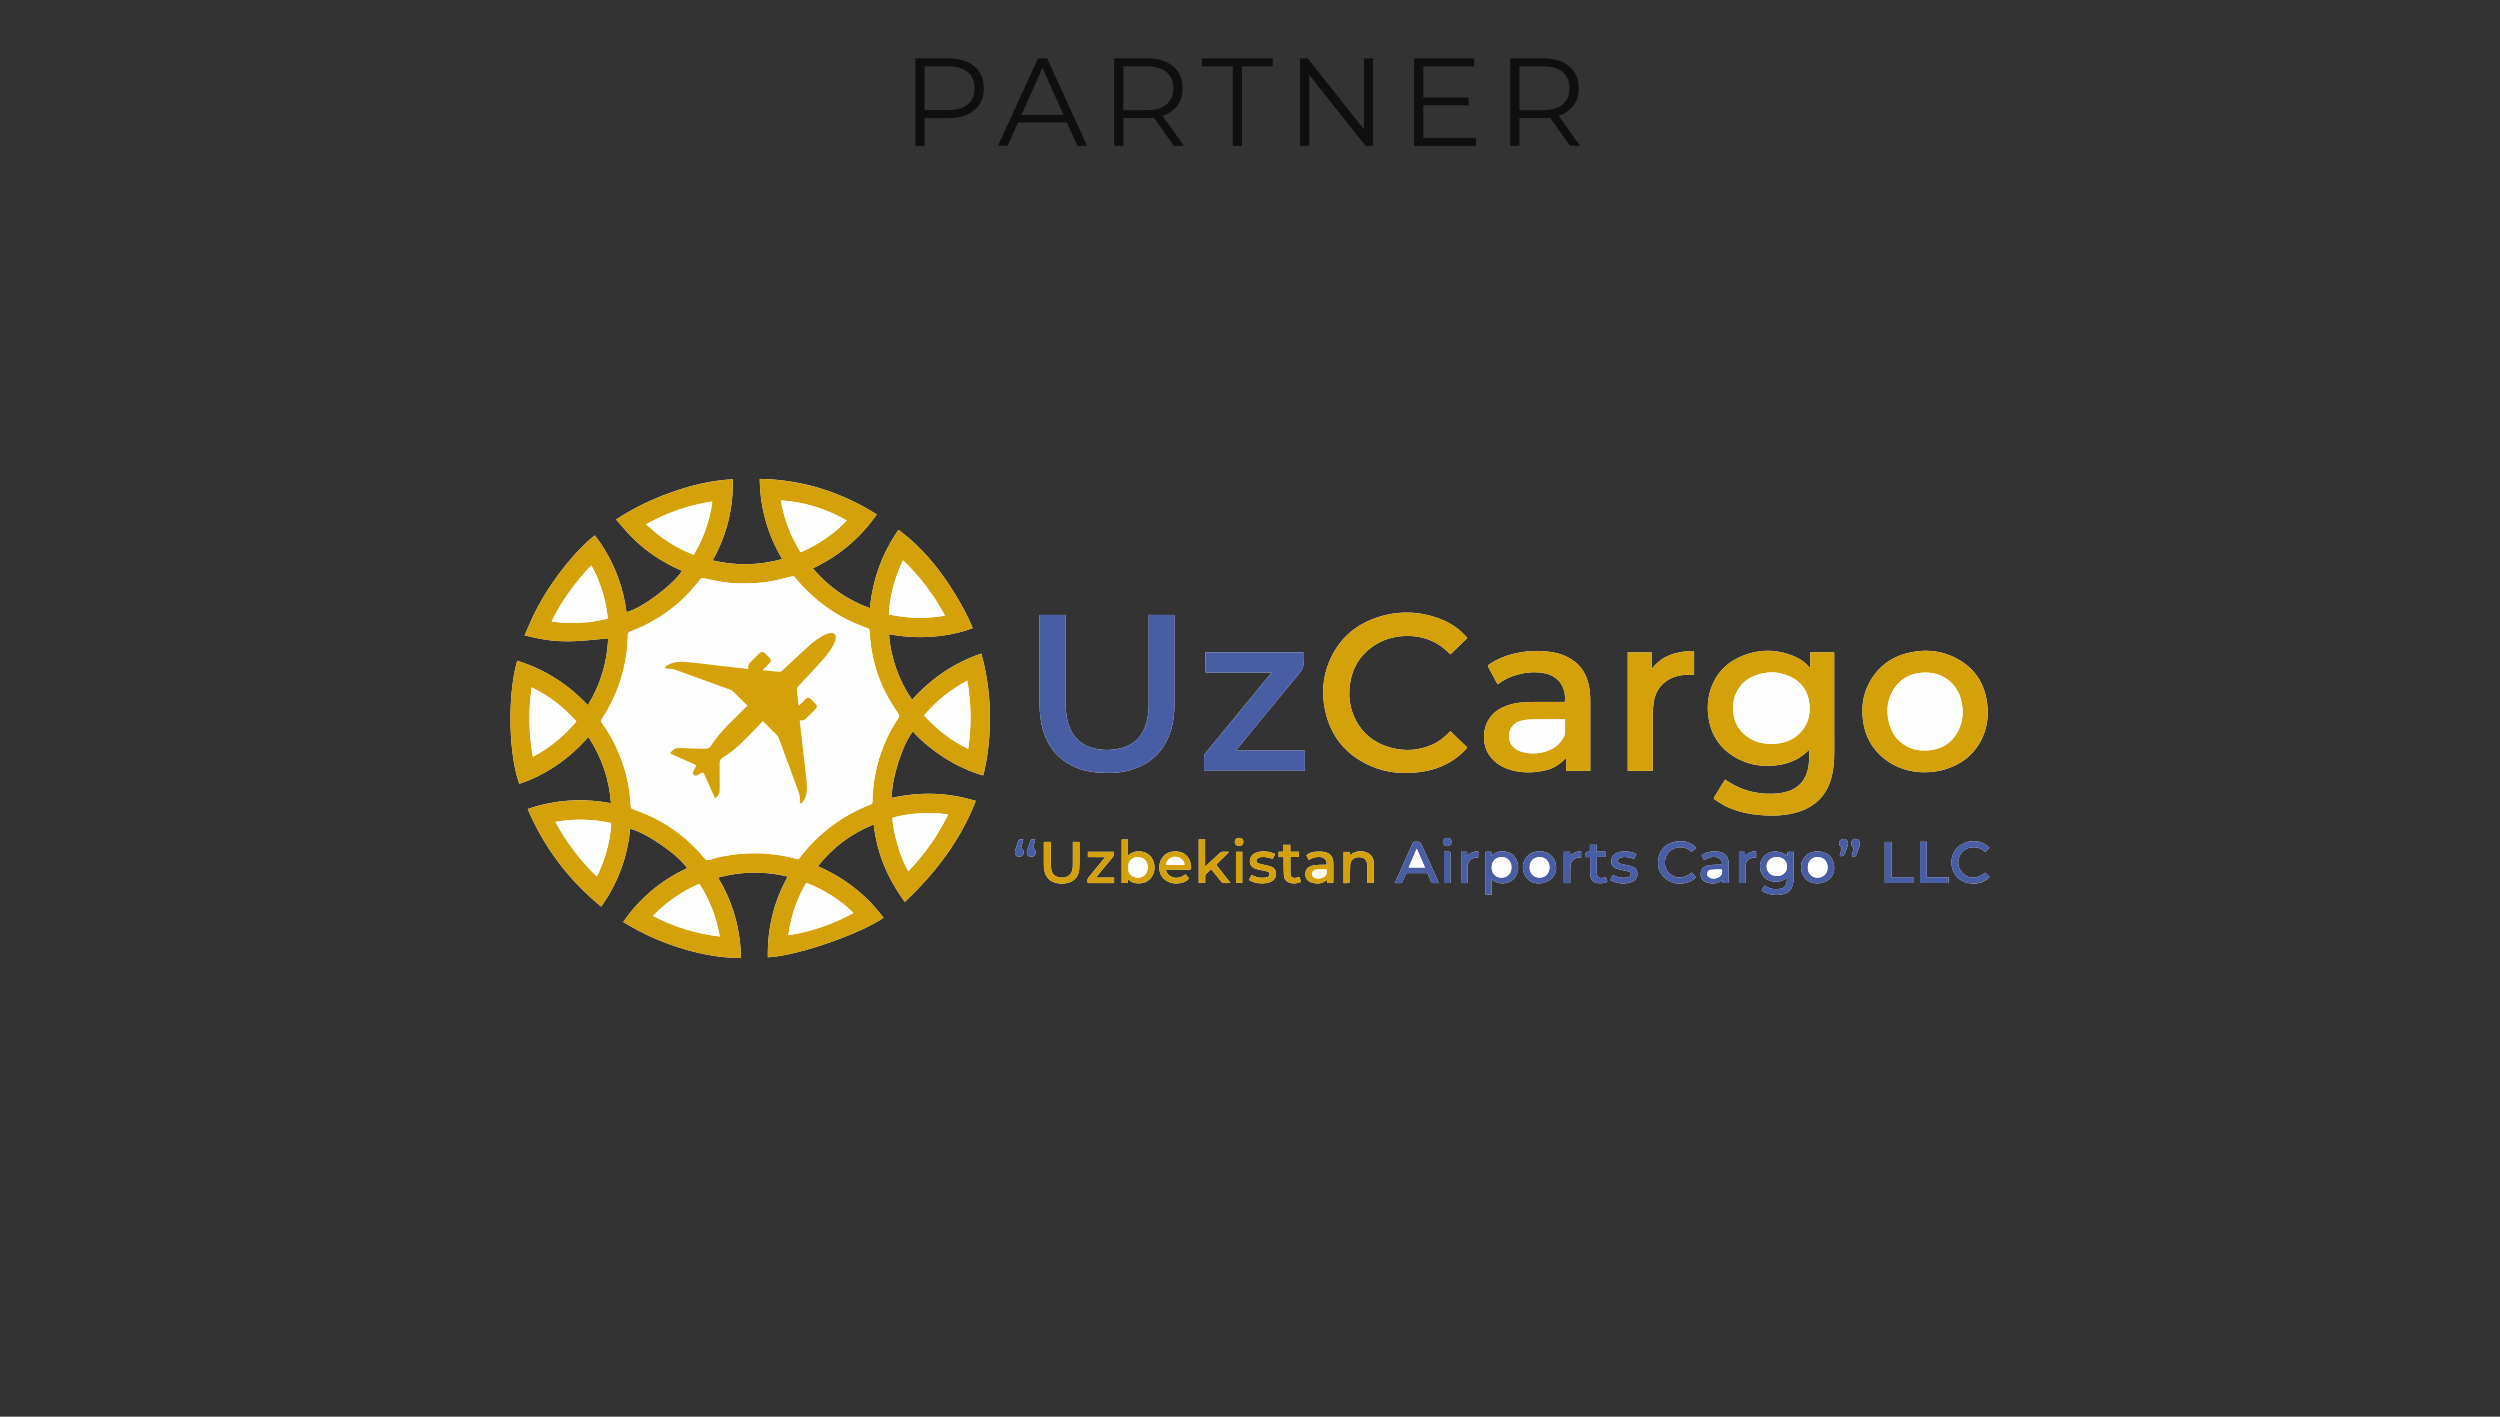 <?xml version="1.0" encoding="UTF-8"?> <svg xmlns="http://www.w3.org/2000/svg" viewBox="0 0 240 136"><rect x="0" y="0" width="240" height="136" fill="#333333" stroke="none"/><defs><style> .cls-1 { fill: #495da5; } .cls-1, .cls-2, .cls-3, .cls-4 { stroke-width: 0px; } .cls-2 { fill: #000; } .cls-3 { fill: #d4a108; } .cls-5 { opacity: .7; } .cls-4 { fill: #fefefe; } </style></defs><g id="Layer_1" data-name="Layer 1"><g><path class="cls-4" d="M59.834,88.503c.036.025.064.047.094.066,1.87,1.148,3.864,2.017,5.976,2.613,1.626.459,3.278.761,4.973.779.079.001.158 0.0.253 0-.037-2.782-.77-5.337-2.197-7.717,2.235-.593,4.439-.64,6.687-.095-.66,1.201-1.157,2.44-1.474,3.746-.32,1.315-.46,2.649-.433,4.003,2.643-.086,8.774-2.185,11.103-3.794-1.654-2.206-3.757-3.839-6.297-4.945,1.432-1.821,3.205-3.139,5.35-4.012.168,1.363.487,2.668.999,3.92.511,1.25,1.187,2.409,1.988,3.52,2.943-2.772,5.341-5.902,6.819-9.7-2.669-.815-5.345-.897-8.046-.289-.109-1.632,1.01-5.197,2.024-6.399.06.083.109.17.175.24.565.586,1.176,1.119,1.828,1.607,1.39,1.04,2.904,1.837,4.565,2.352.173.054.174.053.218-.128.326-1.343.506-2.708.57-4.086.104-2.221-.072-4.421-.582-6.589-.067-.285-.148-.566-.224-.854-2.624.902-4.815,2.394-6.646,4.446-.647-.953-1.154-1.953-1.526-3.017-.371-1.062-.606-2.154-.684-3.287,3.545.665,6.484.015,8.027-.582-.026-.069-.05-.139-.078-.207-.443-1.052-.993-2.047-1.584-3.022-1.232-2.033-2.68-3.887-4.491-5.441-.308-.264-.634-.508-.962-.769-1.589,2.279-2.478,4.78-2.745,7.528-2.179-.8-3.995-2.056-5.482-3.827,2.503-1.193,4.547-2.897,6.139-5.178-3.447-2.166-7.162-3.342-11.236-3.412.028,2.774.752,5.322,2.161,7.7-2.24.614-4.442.65-6.68.128.67-1.209,1.174-2.453,1.497-3.768.323-1.313.473-2.645.434-4.024-2.019.106-3.946.563-5.824,1.23-1.876.666-3.674,1.5-5.374,2.635.457.521.879,1.042,1.343,1.523,1.423,1.477,3.095,2.601,4.986,3.4-.86,1.363-3.911,3.635-5.337,3.973-.347-2.723-1.357-5.173-3.035-7.375-.234.192-.461.361-.667.552-.978.903-1.843,1.908-2.648,2.965-1.017,1.337-1.905,2.757-2.629,4.273-.281.587-.526,1.191-.794,1.805.903.233,1.776.413,2.665.506.878.092,1.758.083,2.637.03.595-.036,1.188-.101,1.781-.154.308-.028.617-.057.935-.087-.099,2.309-.737,4.432-1.95,6.417-1.903-2.013-4.146-3.457-6.786-4.273-1.003,3.546-.766,9.244.206,11.817,1.288-.423,2.479-1.037,3.597-1.796,1.125-.763,2.125-1.67,3.035-2.697,1.28,1.948,1.991,4.047,2.167,6.356-2.715-.503-5.364-.343-7.992.556,1.575,3.723,3.941,6.815,7.049,9.37,1.604-2.259,2.53-4.745,2.786-7.48,1.6.405,4.715,2.572,5.463,3.796-1.232.568-2.373,1.284-3.408,2.157-1.035.873-1.939,1.869-2.718,2.993ZM173.788,64.099c-.021.015-.043.031-.064.046-.013-.036-.017-.08-.041-.107-.369-.421-.81-.753-1.318-.978-1.839-.814-3.68-.777-5.487.081-1.307.621-2.192,1.648-2.649,3.023-.299.899-.347,1.827-.205,2.759.285,1.875,1.319,3.205,3.016,4.02,1.045.502,2.16.653,3.31.547,1.248-.114,2.359-.538,3.255-1.446.019-.02.043-.035.084-.069.016.738.013,1.447-.202,2.139-.298.956-.927,1.574-1.882,1.867-.59.181-1.197.231-1.811.219-1.111-.021-2.173-.255-3.167-.753-.351-.176-.678-.399-1.022-.604-.338.548-.683,1.113-1.036,1.674-.067.106-.06.171.045.235.362.22.706.476,1.086.658,1.165.559,2.412.796,3.694.866,1.085.059,2.161-.001,3.207-.324,1.658-.512,2.746-1.584,3.205-3.271.221-.812.282-1.641.282-2.477,0-3.13 0-6.26-.001-9.39-0-.063-.009-.127-.014-.189h-2.285v1.473ZM110.276,59.032v.274c0,2.794 0,5.588-0,8.382-0.0.584-.074,1.158-.232,1.72-.356,1.267-1.162,2.093-2.444,2.417-.942.238-1.894.233-2.825-.057-.996-.31-1.705-.953-2.089-1.932-.27-.688-.376-1.407-.376-2.142-.002-2.801-.001-5.603-.001-8.404v-.257h-2.503c-.004.082-.01.155-.01.227-0,2.779-.003,5.558.001,8.337.001.822.091,1.634.315,2.428.462,1.641,1.44,2.853,2.998,3.573.759.351,1.566.519,2.397.579,1.01.073,2.012.027,2.991-.249,1.678-.473,2.925-1.468,3.637-3.08.437-.989.602-2.04.606-3.112.01-2.839.004-5.677.003-8.516-0-.063-.009-.127-.014-.187h-2.454ZM139.237,70.188c-.114.113-.202.204-.293.292-.438.423-.924.777-1.483,1.022-1.301.57-2.644.636-3.999.257-1.559-.436-2.725-1.374-3.419-2.854-.499-1.063-.611-2.183-.432-3.336.222-1.429.908-2.587,2.077-3.443,1.047-.766,2.238-1.09,3.527-1.075,1.247.015,2.375.381,3.354,1.164.231.185.444.391.678.6.537-.522,1.07-1.04,1.6-1.554-.009-.026-.01-.043-.019-.053-.038-.046-.076-.091-.117-.135-.647-.7-1.41-1.239-2.294-1.593-2.089-.838-4.214-.9-6.334-.163-2.132.741-3.656,2.172-4.508,4.273-.596,1.468-.701,2.997-.381,4.539.516,2.485,1.942,4.278,4.251,5.341,1.686.776,3.461.896,5.27.582,1.191-.207,2.284-.662,3.24-1.417.327-.259.631-.542.905-.873-.544-.527-1.077-1.045-1.624-1.575ZM152.67,74.005v-.171c0-2.153.001-4.307-0-6.46-0-.589-.039-1.175-.185-1.749-.192-.752-.531-1.419-1.119-1.943-.678-.603-1.485-.926-2.368-1.073-1.298-.216-2.584-.135-3.854.194-.776.202-1.507.513-2.168.975-.171.12-.17.122-.076.298.225.42.45.839.675,1.259.062.115.128.229.199.357.572-.442,1.197-.735,1.87-.919.926-.253,1.863-.333,2.805-.097,1.335.334,1.92,1.498,1.769,2.707h-.217c-.865,0-1.73-.006-2.596.002-.469.005-.939.018-1.406.057-.658.056-1.283.235-1.878.533-1.853.928-2.014,3.211-1.179,4.474.423.641,1.008,1.071,1.715,1.337,1.157.435,2.346.441,3.544.204.616-.122,1.175-.378,1.659-.783.168-.14.321-.298.488-.455v1.251h2.321ZM184.687,74.138c.773-.002,1.443-.09,2.095-.296,1.625-.514,2.845-1.5,3.548-3.073.468-1.047.58-2.151.433-3.278-.282-2.155-1.451-3.662-3.433-4.519-1.298-.561-2.664-.624-4.032-.317-1.943.436-3.322,1.586-4.094,3.424-.454,1.079-.505,2.213-.313,3.357.231,1.377.894,2.514,1.984,3.389,1.138.914,2.462,1.295,3.814,1.312ZM115.708,62.624c0,.187-0.0.364,0,.541 0.0.41.003.82-.002,1.23-.001.121.036.184.165.172.052-.005.104-.001.157-.001,1.924 0,3.849 0,5.773 0h.272c-.495.604-.957,1.169-1.42,1.733-1.655,2.015-3.312,4.028-4.963,6.046-.06.073-.096.185-.098.28-.011.41-.005.82-.004,1.229 0.0.049.008.098.012.147h9.67v-1.944h-6.635c.075-.092.111-.138.148-.183,1.981-2.412,3.956-4.83,5.951-7.23.28-.337.437-.662.392-1.101-.031-.3-.006-.606-.006-.919h-9.413ZM158.56,64.24v-1.611h-2.298v11.376h2.4v-.252c0-1.736-.006-3.473.004-5.209.002-.393.032-.79.097-1.177.128-.767.471-1.424,1.1-1.907.729-.559,1.571-.716,2.465-.673.094.004.188.013.301.021,0-.747-.001-1.468.001-2.189 0-.119-.076-.13-.165-.124-.29.021-.581.03-.868.069-1.222.163-2.276.63-3.038,1.676ZM171.596,82.15c-.789-.568-1.685-.543-2.248.034-.474.485-.521,1.346-.101,1.891.218.283.509.464.855.531.517.101,1.007.035,1.435-.347,0,.142.012.253-.002.36-.049.356-.228.621-.594.697-.208.043-.429.044-.642.031-.323-.02-.614-.154-.901-.336-.101.164-.194.313-.294.475.105.067.187.134.28.176.604.273,1.231.339,1.873.16.484-.135.766-.468.869-.952.034-.159.051-.325.052-.487.005-.797.003-1.594.002-2.391-0-.071-.008-.142-.012-.213h-.571v.372ZM107.681,80.586v4.18h.578c.006-.119.011-.227.017-.374.313.319.677.43,1.088.416.421-.014.785-.154,1.076-.464.488-.52.532-1.462.088-2.044-.267-.35-.63-.532-1.071-.564-.43-.032-.816.069-1.175.406v-1.556h-.602ZM143.205,84.413c.663.6,1.639.443,2.098-.012.525-.521.598-1.482.145-2.094-.213-.287-.501-.476-.848-.539-.515-.094-1.007-.038-1.431.399v-.399c-.129,0-.24-0-.351 0-.239.001-.24.001-.24.246-0,1.213-0,2.427-0,3.64,0,.045-.012.095.005.132.017.038.061.087.095.089.168.009.338.004.527.004v-1.466ZM138.134,84.777c-.041-.096-.062-.151-.087-.205-.505-1.118-1.011-2.235-1.515-3.353-.187-.415-.186-.406-.644-.417-.165-.004-.232.062-.294.2-.53,1.188-1.067,2.374-1.6,3.56-.026.058-.042.12-.075.215.164,0,.298-.011.429.003.165.017.259-.038.317-.199.075-.209.183-.407.262-.616.041-.11.099-.145.213-.144.582.005,1.163.005,1.745-0.0.116-.001.171.038.213.145.088.229.188.453.295.674.027.056.095.125.15.13.183.016.369.006.591.006ZM102.995,80.82c0,.099-0.0.18-0.0.262,0,.625.001,1.251-.001,1.876-0.0.134-.005.268-.023.401-.057.407-.249.714-.664.838-.241.072-.487.073-.728.006-.288-.081-.515-.248-.604-.542-.055-.182-.09-.377-.093-.567-.011-.685-.004-1.37-.004-2.055v-.215h-.656c-.007.03-.014.044-.014.058-.001.677-.005,1.355-0,2.032.001.2.01.403.043.6.097.588.4,1.022.987,1.207.203.064.422.105.634.109,1.017.02,1.693-.506,1.743-1.475.043-.831.012-1.666.013-2.499 0-.007-.004-.014-.012-.034h-.621ZM115.077,80.585v4.178h.622c0-.229-.004-.444.003-.659.002-.062.017-.14.056-.18.161-.163.334-.313.512-.478.036.042.065.073.093.107.296.363.592.728.889,1.09.037.045.08.112.127.118.23.029.462.025.742-0-.476-.608-.919-1.173-1.369-1.749.409-.404.807-.797,1.205-1.19-.01-.018-.02-.037-.029-.055-.154,0-.309.009-.462-.002-.162-.012-.28.044-.397.155-.399.379-.808.748-1.214,1.119-.04.036-.088.063-.169.12v-2.573h-.607ZM162.425,83.768c-.787.632-1.612.632-2.209.021-.495-.507-.52-1.377-.05-1.941.234-.281.544-.44.902-.49.515-.071.971.065,1.321.43.157-.143.298-.271.445-.405-.078-.072-.138-.138-.208-.193-.557-.438-1.196-.522-1.862-.375-.832.183-1.38.703-1.545,1.544-.161.82.064,1.541.754,2.059.552.414,1.186.487,1.849.35.395-.082.737-.264.983-.553-.134-.158-.258-.305-.38-.449ZM190.998,84.174c-.147-.137-.287-.267-.424-.395-.737.614-1.585.621-2.17.034-.527-.53-.554-1.41-.051-1.991.233-.269.54-.421.892-.464.508-.063.96.061,1.324.451.146-.148.279-.283.412-.417-.681-.827-2.205-.86-3.045-.057-.821.784-.784,2.183.029,2.947.832.782,2.392.696,3.034-.106ZM114.143,84.321c-.122-.142-.23-.267-.337-.392-.399.335-.877.43-1.295.261-.306-.124-.512-.341-.58-.701h.238c.663,0,1.327-.004,1.99.003.146.002.2-.04.193-.187-.015-.348-.075-.681-.281-.971-.328-.464-.793-.619-1.342-.598-.697.026-1.239.47-1.398,1.161-.163.708.131,1.403.735,1.713.505.259,1.032.265,1.56.083.197-.068.373-.183.518-.371ZM163.594,82.561c.11-.058.193-.106.281-.148.291-.138.597-.177.913-.122.358.063.571.36.504.719-.219,0-.443-.011-.664.003-.244.015-.493.028-.729.087-.401.1-.63.403-.639.787-.01.392.194.7.586.828.522.171,1.025.145,1.48-.228.01.105.019.197.028.283h.601c0-.67.018-1.325-.006-1.979-.02-.529-.318-.867-.833-1.002-.337-.088-.679-.074-1.019-.007-.27.053-.528.136-.745.328.083.155.16.298.242.452ZM147.643,84.808c1.239-.003,1.949-.872,1.702-1.928-.189-.809-.959-1.311-1.978-1.103-.315.064-.585.224-.792.471-.429.515-.491,1.097-.224,1.693.272.608.795.854,1.292.867ZM127.357,83.019c-.243,0-.474-.013-.704.003-.251.017-.508.032-.748.1-.383.108-.589.402-.595.772-.006.379.198.691.573.816.521.173,1.026.166,1.473-.211.006-.005.026.006.039.01.008.086.015.172.022.254h.58c0-.692.026-1.369-.009-2.044-.026-.503-.33-.829-.827-.923-.302-.057-.623-.055-.931-.027-.293.027-.578.129-.822.341.081.153.159.301.236.446.152-.073.281-.151.421-.196.147-.048.304-.079.458-.09.532-.038.9.26.832.751ZM174.503,81.736c-1.21-.047-1.984,1.168-1.422,2.27.321.628.893.847,1.573.793.949-.076,1.602-.829,1.394-1.88-.146-.738-.747-1.18-1.545-1.183ZM128.982,84.778c.142,0,.261.001.38-0q.234-.001.236-.232c.005-.491-.008-.984.019-1.474.029-.514.393-.804.925-.781.466.02.718.312.72.839.002.462 0.0.924 0,1.385v.25h.624c0-.659.021-1.307-.007-1.952-.019-.424-.222-.781-.63-.958-.436-.189-.887-.176-1.321.025-.118.055-.221.143-.344.224-.009-.121-.016-.226-.023-.319h-.58v2.993ZM157.093,81.997c-.5-.287-1.319-.354-1.817-.149-.115.047-.226.117-.322.196-.393.322-.423,1.105.229,1.344.139.051.285.083.43.115.239.052.483.086.72.149.123.033.23.116.225.27-.005.152-.088.259-.233.29-.166.035-.337.057-.506.058-.348.002-.669-.117-.981-.283-.086.166-.167.322-.249.481.035.027.057.048.082.062.052.029.104.059.159.081.51.211,1.037.261,1.574.136.155-.036.308-.111.444-.197.29-.184.374-.471.334-.796-.037-.296-.222-.477-.496-.573-.098-.034-.197-.066-.299-.088-.268-.059-.541-.099-.806-.17-.203-.054-.279-.161-.272-.304.006-.131.113-.266.288-.301.18-.035.37-.059.55-.038.238.029.47.106.716.166.071-.137.15-.288.232-.446ZM119.89,84.473c.08.045.141.087.208.117.49.218,1.001.268,1.528.178.225-.039.426-.126.605-.268.369-.292.417-1.08-.193-1.304-.194-.071-.401-.105-.603-.155-.216-.054-.44-.086-.644-.167-.217-.086-.238-.316-.058-.465.066-.055.154-.103.237-.113.176-.022.358-.041.531-.017.217.029.429.103.669.164.072-.135.153-.289.245-.462-.625-.276-1.243-.351-1.876-.109-.108.041-.206.119-.296.195-.35.297-.409,1.076.243,1.315.146.053.298.089.45.124.239.054.482.089.719.152.126.033.224.12.216.275-.008.145-.088.247-.22.276-.172.038-.351.06-.528.061-.341.003-.654-.118-.969-.277-.086.158-.167.306-.262.482ZM106.088,82.287c-.054.074-.085.122-.121.166-.477.582-.952,1.165-1.435,1.741-.098.117-.145.233-.136.384.012.196.005.199.198.199.432.001.865 0,1.297 0.0.35 0.0.7 0,1.061 0v-.525h-1.74c.083-.105.137-.175.193-.244.458-.558.909-1.123,1.38-1.67.159-.185.147-.366.113-.563h-2.461v.511h1.65ZM184.324,80.817v3.953h2.749v-.563h-2.1v-3.391h-.648ZM181.576,84.208v-3.384h-.636v3.943h2.734v-.56h-2.098ZM152.649,82.277c0,.118-0.0.199 0.0.28.003.477-.006.954.012,1.429.017.422.251.711.663.784.228.04.477.026.705-.019.304-.06.313-.111.195-.39-.025-.06-.056-.117-.087-.181-.063.026-.109.048-.157.064-.388.128-.716-.034-.694-.491.021-.431.004-.864.005-1.296 0-.056.01-.112.017-.187h.807v-.518h-.836v-.65h-.649v.64c-.049.009-.071.016-.092.017q-.401.017-.381.415c.001.028.01.057.019.104h.472ZM123.227,82.281c0,.165-.002.298 0.0.431.007.447-.002.894.027,1.339.023.362.235.602.587.705.264.078.53.073.793-.005.272-.08.286-.115.18-.37-.028-.068-.06-.135-.084-.191-.138.033-.264.081-.393.091-.255.018-.446-.125-.451-.359-.013-.542-.004-1.085-.004-1.655h.806v-.503h-.816v-.661h-.661v.665h-.468v.512h.484ZM150.125,84.774h.621c0-.463-.003-.915.002-1.367.001-.133.01-.268.035-.399.077-.4.369-.649.777-.673.078-.005.157-.007.229-.01v-.626c-.204.043-.393.057-.561.125-.173.07-.325.192-.488.292-.005-.105-.011-.22-.018-.345h-.597v3.004ZM140.885,84.775c0-.152-.001-.278 0-.404.002-.417-.01-.835.012-1.251.024-.465.347-.763.813-.785.065-.003.13-0.0.202-0v-.591c-.417-.029-.757.101-1.066.443v-.413h-.578v3.002h.617ZM166.941,81.77v3.001h.621c0-.087-0-.16 0-.233.001-.447-.009-.895.005-1.341.017-.545.335-.848.877-.864.05-.001.099-.008.148-.012v-.572c-.423-.045-.76.106-1.071.429v-.408h-.58ZM138.624,84.77h.627c0-.097 0-.178 0-.259,0-.751 0-1.501-0-2.252-0-.126.008-.253-.005-.379-.004-.043-.056-.112-.09-.115-.175-.012-.35-.005-.532-.005v3.01ZM118.654,84.761h.606v-2.987h-.606v2.987ZM176.608,82.191q.395.053.516-.282c.053-.146.109-.291.158-.438.046-.14.097-.281.124-.425.041-.216-.078-.421-.262-.487-.194-.07-.425.01-.526.182-.104.175-.079.413.089.543.101.079.094.154.07.249-.054.215-.109.429-.168.659ZM98.232,80.585c-.077-.004-.144-.001-.208-.012-.155-.027-.225.045-.27.188-.082.262-.187.517-.27.779-.035.111-.057.233-.051.349.01.198.17.343.362.36.227.02.385-.075.453-.276.086-.252-.024-.429-.223-.562.069-.277.136-.543.207-.826ZM177.761,82.199c.079.006.137.007.194.016.16.025.237-.037.282-.198.072-.256.184-.502.263-.757.036-.118.048-.248.045-.372-.004-.162-.13-.3-.278-.34-.198-.053-.408.03-.502.198-.093.167-.068.404.083.529.099.082.109.151.075.266-.063.211-.106.428-.161.658ZM99.381,80.588c-.092-.006-.151-.005-.208-.015-.154-.027-.229.038-.269.187-.048.179-.123.35-.181.526-.051.155-.108.309-.138.468-.03.161.011.311.154.416.179.132.453.104.588-.059.13-.156.13-.463-.027-.591-.115-.093-.121-.175-.081-.301.062-.197.104-.401.162-.632ZM139.34,80.832c.006-.242-.13-.384-.379-.392-.256-.008-.429.136-.441.366-.011.219.173.409.402.415.247.006.411-.147.418-.389ZM118.979,80.44c-.258-.009-.426.133-.436.367-.01.234.157.408.396.414.239.006.416-.155.424-.388.008-.233-.14-.385-.384-.393Z"></path><path class="cls-3" d="M59.834,88.503c.779-1.124,1.683-2.12,2.718-2.993,1.036-.873,2.176-1.589,3.408-2.157-.749-1.223-3.864-3.391-5.463-3.796-.256,2.734-1.181,5.22-2.786,7.48-3.107-2.555-5.473-5.647-7.049-9.37,2.628-.899,5.277-1.059,7.992-.556-.176-2.309-.887-4.408-2.167-6.356-.91,1.027-1.91,1.934-3.035,2.697-1.119.759-2.31,1.374-3.597,1.796-.972-2.572-1.209-8.27-.206-11.817,2.64.816,4.883,2.259,6.786,4.273,1.213-1.985,1.852-4.109,1.95-6.417-.318.03-.626.059-.935.087-.594.053-1.187.118-1.781.154-.879.053-1.759.062-2.637-.03-.89-.093-1.762-.274-2.665-.506.269-.614.514-1.218.794-1.805.725-1.517,1.612-2.936,2.629-4.273.804-1.057,1.67-2.063,2.648-2.965.207-.191.433-.36.667-.552,1.678,2.201,2.688,4.652,3.035,7.375,1.425-.338,4.477-2.611,5.337-3.973-1.891-.8-3.563-1.923-4.986-3.4-.464-.481-.886-1.002-1.343-1.523,1.7-1.135,3.498-1.969,5.374-2.635,1.879-.667,3.805-1.124,5.824-1.23.04,1.379-.11,2.711-.434,4.024-.323,1.315-.827,2.559-1.497,3.768,2.238.522,4.441.486,6.68-.128-1.409-2.378-2.133-4.926-2.161-7.7,4.074.07,7.788,1.246,11.236,3.412-1.592,2.281-3.636,3.985-6.139,5.178,1.487,1.771,3.302,3.027,5.482,3.827.266-2.748,1.156-5.249,2.745-7.528.328.261.653.505.962.769,1.812,1.554,3.259,3.408,4.491,5.441.591.975,1.142,1.97,1.584,3.022.029.068.052.138.078.207-1.543.597-4.483,1.247-8.027.582.078,1.132.312,2.225.684,3.287.372,1.064.878,2.064,1.526,3.017,1.831-2.051,4.022-3.544,6.646-4.446.076.288.157.569.224.854.51,2.168.686,4.368.582,6.589-.064,1.378-.243,2.743-.57,4.086-.044.181-.045.182-.218.128-1.66-.515-3.175-1.311-4.565-2.352-.652-.488-1.264-1.021-1.828-1.607-.067-.069-.115-.156-.175-.24-1.014,1.202-2.133,4.767-2.024,6.399,2.701-.608,5.377-.526,8.046.289-1.478,3.798-3.877,6.928-6.819,9.7-.802-1.111-1.477-2.27-1.988-3.52-.512-1.253-.831-2.557-.999-3.92-2.146.872-3.918,2.191-5.35,4.012,2.54,1.106,4.644,2.739,6.297,4.945-2.329,1.608-8.46,3.707-11.103,3.794-.026-1.354.114-2.688.433-4.003.318-1.307.814-2.545,1.474-3.746-2.248-.545-4.451-.498-6.687.095,1.426,2.38,2.16,4.935,2.197,7.717-.095,0-.174.001-.253-0-1.696-.019-3.348-.32-4.973-.779-2.112-.596-4.105-1.464-5.976-2.613-.03-.019-.058-.041-.094-.066ZM76.593,82.481c.087.031.125-.067.177-.135.582-.758,1.218-1.467,1.926-2.111.68-.618,1.408-1.173,2.186-1.661.854-.535,1.752-.983,2.694-1.343.118-.045.172-.103.177-.24.029-.856.092-1.708.248-2.552.199-1.072.508-2.108.938-3.11.365-.851.811-1.657,1.32-2.428.089-.135.081-.224-.005-.354-.3-.453-.598-.908-.874-1.375-.65-1.102-1.117-2.283-1.44-3.519-.266-1.018-.408-2.057-.465-3.107-.007-.126-.051-.177-.164-.221-.485-.188-.973-.372-1.448-.586-1.347-.607-2.572-1.405-3.686-2.376-.671-.585-1.285-1.222-1.844-1.913-.11-.136-.207-.142-.362-.104-.693.171-1.385.352-2.087.479-.533.096-1.079.137-1.621.165-.542.028-1.088.024-1.631.004-.423-.015-.849-.054-1.267-.123-.616-.102-1.226-.239-1.838-.367-.122-.026-.2-.007-.285.099-.308.383-.619.765-.948,1.129-.962,1.062-2.066,1.953-3.295,2.69-.807.484-1.651.888-2.53,1.221-.136.051-.195.112-.198.269-.014.879-.095,1.753-.261,2.618-.195,1.019-.491,2.005-.889,2.963-.367.882-.812,1.723-1.337,2.52-.098.148-.095.248.007.391.639.893,1.172,1.849,1.597,2.86.69,1.64,1.086,3.35,1.158,5.129.007.159.062.229.21.287.644.252,1.299.485,1.918.789,1.919.942,3.565,2.241,4.922,3.896.157.191.288.251.539.171.947-.3,1.923-.472,2.911-.56.892-.079,1.786-.081,2.679-.004.691.059,1.375.159,2.051.313.261.059.521.125.814.196ZM69.095,89.903c-.312-1.773-.918-3.399-1.858-4.901-.085-.136-.153-.136-.284-.078-1.423.634-2.695,1.492-3.826,2.56-.149.141-.29.29-.44.441,2.022,1.063,4.14,1.716,6.408,1.977ZM62.008,50.347c.08.053.142.083.189.127,1.221,1.15,2.6,2.057,4.158,2.687.27.109.224.131.37-.122.763-1.319,1.268-2.733,1.557-4.227.043-.221.067-.445.1-.67-2.258.342-4.354,1.063-6.374,2.204ZM74.964,48.032c.301,1.804.937,3.447,1.898,4.985,1.676-.73,3.159-1.715,4.428-3.046-1.973-1.129-4.057-1.786-6.326-1.939ZM51.156,72.653c1.632-.861,3.01-1.994,4.174-3.404-1.225-1.374-2.635-2.464-4.294-3.26-.311,2.247-.276,4.446.12,6.664ZM90.716,59.103c-1.064-1.993-2.398-3.746-4.02-5.314-.805,1.653-1.263,3.372-1.364,5.193,1.794.4,3.566.436,5.384.12ZM91.019,78.195c-1.99-.321-4.223-.049-5.349.32.039,1.393.838,4.063,1.537,5.122,1.552-1.612,2.822-3.414,3.812-5.442ZM77.397,84.755c-.914,1.556-1.475,3.231-1.719,5.029,2.224-.342,4.298-1.057,6.249-2.138-1.11-1.158-2.96-2.328-4.53-2.891ZM56.763,54.283c-1.547,1.604-2.826,3.37-3.812,5.383,1.844.258,3.631.171,5.399-.288-.166-1.821-.796-3.749-1.587-5.095ZM53.32,78.908c1.056,1.961,2.378,3.693,3.975,5.242.362-.72.643-1.438.864-2.179.268-.9.443-1.818.511-2.755.015-.204.01-.202-.183-.243-1.024-.22-2.061-.299-3.107-.277-.684.015-1.362.078-2.061.213ZM92.863,65.346c-1.614.849-2.986,1.948-4.148,3.334,1.205,1.345,2.595,2.423,4.236,3.215.32-2.202.288-4.363-.088-6.549Z"></path><path class="cls-3" d="M173.788,64.099v-1.473h2.285c.005.062.014.126.014.189.001,3.13.001,6.26.001,9.39,0,.836-.062,1.665-.282,2.477-.459,1.687-1.546,2.759-3.205,3.271-1.047.323-2.122.383-3.207.324-1.282-.07-2.53-.307-3.694-.866-.38-.182-.724-.438-1.086-.658-.106-.064-.112-.129-.045-.235.353-.56.698-1.126,1.036-1.674.344.205.672.428,1.022.604.995.498,2.056.732,3.167.753.615.011,1.221-.038,1.811-.219.954-.293,1.584-.911,1.882-1.867.215-.692.218-1.401.202-2.139-.041.034-.065.049-.084.069-.896.908-2.007,1.331-3.255,1.446-1.151.105-2.265-.045-3.31-.547-1.697-.815-2.731-2.145-3.016-4.02-.142-.932-.094-1.86.205-2.759.457-1.376,1.342-2.403,2.649-3.023,1.807-.858,3.649-.895,5.487-.081.509.225.95.558,1.318.978.024.027.028.071.041.107.021-.015.043-.031.064-.046ZM170.162,71.426c.112-.01.336-.018.556-.05,1.012-.148,1.849-.601,2.441-1.452.485-.698.63-1.48.55-2.315-.114-1.182-.692-2.07-1.747-2.603-1.169-.59-2.386-.594-3.591-.107-.839.339-1.439.945-1.769,1.794-.217.557-.269,1.139-.204,1.733.092.836.443,1.538,1.076,2.092.736.643,1.612.901,2.687.908Z"></path><path class="cls-1" d="M110.276,59.032h2.454c.005.06.014.124.014.187.001,2.839.007,5.677-.003,8.516-.004,1.072-.169,2.123-.606,3.112-.712,1.612-1.959,2.606-3.637,3.08-.979.276-1.982.322-2.991.249-.831-.06-1.638-.228-2.397-.579-1.558-.72-2.536-1.932-2.998-3.573-.224-.794-.314-1.606-.315-2.428-.004-2.779-.002-5.558-.001-8.337 0-.072.006-.145.01-.227h2.503v.257c0,2.801-.001,5.603.001,8.404.001.735.107,1.454.376,2.142.384.979,1.093,1.622,2.089,1.932.931.29,1.883.295,2.825.057,1.281-.323,2.088-1.149,2.444-2.417.158-.562.232-1.137.232-1.72 0-2.794 0-5.588 0-8.382v-.274Z"></path><path class="cls-3" d="M139.237,70.188c.547.53,1.08,1.047,1.624,1.575-.274.331-.578.615-.905.873-.956.755-2.049,1.21-3.24,1.417-1.809.314-3.584.194-5.27-.582-2.309-1.063-3.735-2.856-4.251-5.341-.32-1.542-.214-3.071.381-4.539.852-2.101,2.376-3.531,4.508-4.273,2.119-.737,4.245-.675,6.334.163.883.354,1.647.893,2.294,1.593.04.044.079.089.117.135.009.011.01.027.019.053-.529.514-1.062,1.032-1.6,1.554-.235-.209-.448-.415-.678-.6-.979-.783-2.107-1.149-3.354-1.164-1.289-.015-2.48.309-3.527,1.075-1.169.856-1.854,2.014-2.077,3.443-.179,1.153-.067,2.273.432,3.336.694,1.48,1.86,2.418,3.419,2.854,1.355.379,2.698.313,3.999-.257.559-.245,1.045-.599,1.483-1.022.091-.088.179-.179.293-.292Z"></path><path class="cls-3" d="M152.67,74.005h-2.321v-1.251c-.167.157-.32.314-.488.455-.484.405-1.043.661-1.659.783-1.197.237-2.386.231-3.544-.204-.707-.266-1.292-.696-1.715-1.337-.835-1.263-.674-3.546,1.179-4.474.595-.298,1.22-.478,1.878-.533.467-.039.937-.053,1.406-.057.865-.009,1.73-.002,2.596-.002h.217c.151-1.209-.434-2.372-1.769-2.707-.943-.236-1.879-.155-2.805.097-.674.184-1.298.476-1.87.919-.071-.128-.137-.241-.199-.357-.226-.419-.45-.839-.675-1.259-.094-.175-.096-.178.076-.298.661-.462,1.391-.774,2.168-.975,1.27-.33,2.557-.41,3.854-.194.883.147,1.69.47,2.368,1.073.588.524.928,1.191,1.119,1.943.146.574.185,1.16.185,1.749.001,2.153 0,4.307 0,6.46v.171ZM150.247,69.071c-.052-.006-.081-.012-.109-.012-.998-.001-1.997-.009-2.995.003-.438.005-.874.049-1.297.191-.92.308-1.217,1.415-.799,2.15.235.413.61.646,1.051.775.694.203,1.397.201,2.095.02.893-.232,1.594-.717,1.991-1.578.03-.066.059-.14.06-.211.005-.439.003-.878.003-1.338Z"></path><path class="cls-3" d="M184.687,74.138c-1.352-.017-2.676-.399-3.814-1.312-1.091-.875-1.753-2.011-1.984-3.389-.192-1.144-.141-2.278.313-3.357.773-1.838,2.152-2.988,4.094-3.424,1.368-.307,2.735-.244,4.032.317,1.983.857,3.151,2.364,3.433,4.519.147,1.127.035,2.231-.433,3.278-.703,1.573-1.923,2.559-3.548,3.073-.651.206-1.321.294-2.095.296ZM184.807,64.569c-1.489.026-2.603.674-3.248,2.031-.407.855-.453,1.774-.24,2.686.296,1.268,1.04,2.172,2.302,2.597.584.196,1.186.205,1.79.12.919-.129,1.69-.535,2.239-1.291.786-1.084.939-2.292.605-3.568-.394-1.507-1.728-2.607-3.447-2.574Z"></path><path class="cls-1" d="M115.708,62.624h9.413c0,.313-.025.619.006.919.045.438-.111.764-.392,1.101-1.996,2.4-3.97,4.818-5.951,7.23-.037.045-.074.091-.148.183h6.635v1.944h-9.67c-.004-.049-.012-.098-.012-.147-.001-.41-.007-.82.004-1.229.002-.095.039-.208.098-.28,1.651-2.018,3.308-4.032,4.963-6.046.463-.564.925-1.129,1.42-1.733h-.272c-1.924,0-3.849 0-5.773-0-.052-0-.105-.004-.157.001-.13.012-.167-.05-.165-.172.004-.41.002-.82.002-1.23-0-.177,0-.354,0-.541Z"></path><path class="cls-3" d="M158.56,64.24c.761-1.046,1.816-1.514,3.038-1.676.287-.038.578-.048.868-.069.088-.006.165.005.165.124-.001.721-.001,1.442-.001,2.189-.113-.008-.207-.016-.301-.021-.895-.043-1.736.114-2.465.673-.63.483-.972,1.14-1.1,1.907-.065.387-.094.784-.097,1.177-.01,1.736-.004,3.473-.004,5.209v.252h-2.4v-11.376h2.298v1.611Z"></path><path class="cls-1" d="M171.596,82.15v-.372h.571c.004.071.012.142.012.213.001.797.003,1.594-.002,2.391-.001.163-.018.328-.052.487-.103.484-.385.817-.869.952-.642.179-1.268.113-1.873-.16-.093-.042-.175-.109-.28-.176.1-.162.192-.311.294-.475.287.182.578.316.901.336.213.013.434.012.642-.031.365-.075.545-.34.594-.697.015-.107.002-.218.002-.36-.428.382-.918.447-1.435.347-.347-.067-.637-.249-.855-.531-.42-.545-.372-1.405.101-1.891.563-.577,1.459-.602,2.248-.034ZM170.627,84.088c.42.028.778-.275.883-.608.138-.436-.034-.887-.423-1.09-.434-.226-1.04-.116-1.304.241-.22.297-.239.628-.09.951.167.361.486.504.934.506Z"></path><path class="cls-3" d="M107.681,80.586h.602v1.556c.359-.336.746-.437,1.175-.406.441.033.804.214,1.071.564.444.582.399,1.524-.088,2.044-.291.31-.655.45-1.076.464-.411.013-.775-.098-1.088-.416-.007.147-.012.255-.017.374h-.578v-4.18ZM110.187,83.256c-.003-.583-.389-.976-.956-.975-.565.001-.943.397-.942.987.001.598.386.993.965.988.555-.005.937-.414.934-1Z"></path><path class="cls-1" d="M143.205,84.413v1.466c-.189,0-.358.005-.527-.004-.034-.002-.078-.051-.095-.089-.017-.037-.005-.088-.005-.132-0-1.213-0-2.427 0-3.64 0-.245.001-.245.24-.246.111-0.0.222-0.0.351-0v.399c.424-.437.916-.493,1.431-.399.347.063.635.252.848.539.453.612.38,1.573-.145,2.094-.459.455-1.435.612-2.098.012ZM144.163,82.281c-.573-.004-.952.377-.962.967-.01.589.368,1.002.922,1.008.579.006.973-.39.976-.98.003-.589-.375-.991-.936-.995Z"></path><path class="cls-1" d="M138.134,84.777c-.222,0-.408.01-.591-.006-.055-.005-.123-.074-.15-.13-.107-.221-.207-.445-.295-.674-.042-.108-.097-.146-.213-.145-.582.005-1.163.005-1.745 0-.114-.001-.172.034-.213.144-.078.209-.186.406-.262.616-.058.161-.152.216-.317.199-.131-.014-.264-.003-.429-.003.033-.094.049-.157.075-.215.534-1.187,1.07-2.372,1.6-3.56.062-.138.129-.204.294-.2.458.011.456.003.644.417.505,1.118,1.01,2.235,1.515,3.353.024.053.046.108.087.205ZM136.796,83.281c-.263-.603-.514-1.181-.786-1.806-.274.633-.522,1.208-.78,1.806h1.566Z"></path><path class="cls-3" d="M102.995,80.82h.621c.007.02.012.027.012.034-.001.833.03,1.668-.013,2.499-.05.969-.726,1.495-1.743,1.475-.212-.004-.431-.045-.634-.109-.587-.185-.89-.619-.987-1.207-.032-.197-.041-.4-.043-.6-.005-.677-.001-1.355 0-2.032 0-.014.006-.028.014-.058h.656v.215c0,.685-.007,1.37.004,2.055.003.19.038.385.093.567.089.295.316.462.604.542.241.068.487.066.728-.006.415-.123.608-.43.664-.838.018-.132.023-.267.023-.401.002-.625.001-1.251.001-1.876,0-.081 0-.163 0-.262Z"></path><path class="cls-3" d="M115.077,80.585h.607v2.573c.08-.056.129-.083.169-.12.406-.371.815-.741,1.214-1.119.117-.111.235-.167.397-.155.153.012.308.002.462.002.01.018.02.037.029.055-.398.393-.796.787-1.205,1.19.451.575.893,1.14,1.369,1.749-.281.025-.512.029-.742 0-.047-.006-.09-.073-.127-.118-.297-.363-.593-.727-.889-1.09-.027-.033-.056-.065-.093-.107-.179.165-.351.315-.512.478-.04.04-.054.118-.056.18-.007.215-.003.43-.003.659h-.622v-4.178Z"></path><path class="cls-1" d="M162.425,83.768c.122.144.247.291.38.449-.246.288-.588.471-.983.553-.663.137-1.297.063-1.849-.35-.69-.517-.915-1.238-.754-2.059.165-.841.713-1.361,1.545-1.544.665-.147,1.305-.063,1.862.375.07.055.13.12.208.193-.148.134-.288.262-.445.405-.349-.366-.806-.501-1.321-.43-.358.049-.668.209-.902.49-.47.564-.445,1.434.05,1.941.597.611,1.422.611,2.209-.021Z"></path><path class="cls-1" d="M190.998,84.174c-.642.802-2.201.888-3.034.106-.813-.764-.85-2.162-.029-2.947.841-.803,2.364-.77,3.045.057-.133.134-.266.269-.412.417-.363-.39-.816-.514-1.324-.451-.352.044-.659.195-.892.464-.503.581-.476,1.461.051,1.991.585.588,1.433.58,2.17-.034.137.128.277.258.424.395Z"></path><path class="cls-3" d="M114.143,84.321c-.145.188-.321.303-.518.371-.528.182-1.055.176-1.56-.083-.604-.309-.898-1.004-.735-1.713.159-.691.702-1.135,1.398-1.161.549-.02,1.014.135,1.342.598.205.29.266.624.281.971.006.147-.048.189-.193.187-.663-.007-1.327-.003-1.99-.003h-.238c.069.359.274.577.58.701.418.17.896.074,1.295-.261.107.125.216.251.337.392ZM113.708,83.023c-.001-.415-.387-.758-.856-.772-.479-.014-.887.331-.902.772h1.758Z"></path><path class="cls-1" d="M163.594,82.561c-.082-.154-.159-.297-.242-.452.217-.191.475-.275.745-.328.34-.067.682-.081,1.019.007.515.135.813.473.833,1.002.024.654.006,1.309.006,1.979h-.601c-.008-.086-.017-.177-.028-.283-.455.374-.958.4-1.48.228-.392-.129-.596-.437-.586-.828.01-.384.238-.687.639-.787.236-.059.485-.072.729-.087.222-.014.445-.003.664-.003.067-.359-.146-.657-.504-.719-.316-.055-.622-.016-.913.122-.087.041-.171.09-.281.148ZM165.3,83.453c-.365.015-.727.019-1.086.051-.184.016-.29.153-.316.325-.028.184.042.329.2.411.317.164.636.128.934-.05.258-.154.344-.395.268-.737Z"></path><path class="cls-1" d="M147.643,84.808c-.497-.013-1.02-.258-1.292-.867-.266-.596-.205-1.178.224-1.693.206-.248.477-.407.792-.471,1.018-.208,1.788.294,1.978,1.103.247,1.056-.463,1.925-1.702,1.928ZM146.845,83.261c-.002.586.383.994.938.995.572.001.96-.387.968-.969.008-.593-.382-1.006-.952-1.006-.564-0-.952.398-.954.98Z"></path><path class="cls-3" d="M127.357,83.019c.068-.491-.3-.789-.832-.751-.154.011-.311.043-.458.09-.14.045-.269.123-.421.196-.077-.145-.155-.292-.236-.446.245-.212.529-.314.822-.341.308-.028.629-.03.931.027.497.094.801.421.827.923.035.675.009,1.352.009,2.044h-.58c-.007-.082-.015-.168-.023-.254-.013-.004-.033-.015-.039-.01-.447.377-.952.384-1.473.211-.376-.125-.58-.437-.573-.816.006-.37.212-.664.595-.772.24-.068.497-.083.748-.1.229-.016.461-.003.704-.003ZM127.352,83.467c-.297,0-.586-.002-.874.001-.066.001-.132.016-.197.03-.19.04-.31.164-.334.34-.022.166.052.33.211.407.319.155.636.12.933-.06.261-.158.334-.401.261-.719Z"></path><path class="cls-1" d="M174.503,81.736c.798.003,1.399.445,1.545,1.183.208,1.051-.446,1.805-1.394,1.88-.68.054-1.252-.165-1.573-.793-.562-1.101.213-2.317,1.422-2.27ZM175.45,83.27c-.002-.597-.389-.993-.968-.989-.563.004-.935.401-.933.996.002.59.382.981.951.978.563-.003.952-.406.95-.986Z"></path><path class="cls-3" d="M128.982,84.778v-2.993h.58c.007.094.014.198.023.319.123-.082.226-.17.344-.224.435-.201.885-.214,1.321-.025.407.176.611.534.63.958.028.646.007,1.293.007,1.952h-.624v-.25c0-.462.002-.924-0-1.385-.002-.528-.254-.82-.72-.839-.532-.023-.896.268-.925.781-.028.49-.015.982-.019,1.474q-.002.23-.236.232c-.119.001-.237 0-.38 0Z"></path><path class="cls-1" d="M157.093,81.997c-.082.158-.161.309-.232.446-.247-.06-.479-.137-.716-.166-.18-.022-.37.002-.55.038-.175.034-.282.17-.288.301-.007.143.069.25.272.304.265.071.538.111.806.17.101.022.201.054.299.088.275.096.46.277.496.573.04.325-.044.612-.334.796-.136.086-.289.161-.444.197-.536.125-1.064.075-1.574-.136-.055-.023-.107-.052-.159-.081-.025-.014-.047-.035-.082-.062.082-.159.163-.315.249-.481.313.167.633.285.981.283.169-.001.341-.023.506-.058.144-.03.227-.137.233-.29.006-.154-.102-.238-.225-.27-.236-.063-.48-.096-.72-.149-.145-.031-.291-.064-.43-.115-.653-.239-.623-1.022-.229-1.344.096-.079.207-.148.322-.196.498-.205,1.317-.138,1.817.149Z"></path><path class="cls-3" d="M119.89,84.473c.095-.175.176-.324.262-.482.315.159.628.28.969.277.176-.002.355-.023.528-.061.132-.029.212-.131.22-.276.009-.155-.089-.242-.216-.275-.236-.062-.48-.098-.719-.152-.152-.034-.304-.07-.45-.124-.652-.239-.593-1.018-.243-1.315.09-.076.188-.153.296-.195.634-.242,1.251-.167,1.876.109-.092.173-.174.327-.245.462-.241-.061-.452-.134-.669-.164-.173-.024-.356-.005-.531.017-.083.01-.171.058-.237.113-.18.149-.159.379.058.465.205.081.429.113.644.167.201.05.409.084.603.155.611.224.562,1.012.193,1.304-.179.142-.38.229-.605.268-.527.091-1.037.04-1.528-.178-.067-.03-.128-.071-.208-.117Z"></path><path class="cls-3" d="M106.088,82.287h-1.65v-.511h2.461c.034.197.045.378-.113.563-.471.548-.922,1.112-1.38,1.67-.056.068-.11.138-.193.244h1.74v.525c-.361,0-.711 0-1.061-0-.432-0-.865.001-1.297-0-.193-.001-.187-.003-.198-.199-.009-.151.038-.267.136-.384.483-.576.958-1.16,1.435-1.741.036-.044.067-.092.121-.166Z"></path><path class="cls-1" d="M184.324,80.817h.648v3.391h2.1v.563h-2.749v-3.953Z"></path><path class="cls-1" d="M181.576,84.208h2.098v.56h-2.734v-3.943h.636v3.384Z"></path><path class="cls-1" d="M152.649,82.277h-.472c-.009-.047-.018-.075-.019-.104q-.02-.398.381-.415c.022-.001.043-.008.092-.017v-.64h.649v.65h.836v.518h-.807c-.007.075-.017.131-.017.187-.001.432.016.865-.005,1.296-.022.457.306.619.694.491.048-.016.094-.038.157-.064.031.064.062.122.087.181.119.28.109.33-.195.39-.228.045-.477.06-.705.019-.412-.073-.646-.362-.663-.784-.019-.476-.01-.953-.012-1.429-0-.081-0-.162-0-.28Z"></path><path class="cls-3" d="M123.227,82.281h-.484v-.512h.468v-.665h.661v.661h.816v.503h-.806c0,.57-.009,1.113.004,1.655.005.234.196.378.451.359.129-.009.256-.058.393-.091.025.056.056.123.084.191.106.255.092.29-.18.37-.263.077-.529.083-.793.005-.353-.104-.564-.343-.587-.705-.028-.445-.02-.893-.027-1.339-.002-.133-0-.267-0-.431Z"></path><path class="cls-1" d="M150.125,84.774v-3.004h.597c.006.125.012.241.018.345.163-.1.315-.222.488-.292.168-.068.358-.082.561-.125v.626c-.072.003-.151.006-.229.01-.409.024-.701.273-.777.673-.025.13-.034.266-.035.399-.004.452-.002.904-.002,1.367h-.621Z"></path><path class="cls-1" d="M140.885,84.775h-.617v-3.002h.578v.413c.309-.342.649-.472,1.066-.443v.591c-.071,0-.137-.003-.202 0-.466.022-.789.32-.813.785-.021.416-.009.834-.012,1.251-.001.126-0.0.252-0.0.404Z"></path><path class="cls-1" d="M166.941,81.77h.58v.408c.311-.324.649-.474,1.071-.429v.572c-.049.004-.099.011-.148.012-.542.016-.859.319-.877.864-.014.447-.004.894-.005,1.341-0.0.073-0.0.146-0.0.233h-.621v-3.001Z"></path><path class="cls-1" d="M138.624,84.77v-3.01c.182,0,.358-.006.532.005.034.002.086.072.09.115.012.125.005.252.005.379 0.0.751 0,1.501 0,2.252,0,.081-0.0.162-0.0.259h-.627Z"></path><path class="cls-3" d="M118.654,84.761v-2.987h.606v2.987h-.606Z"></path><path class="cls-1" d="M176.608,82.191c.059-.23.114-.444.168-.659.024-.095.031-.17-.07-.249-.168-.131-.193-.368-.089-.543.101-.172.333-.251.526-.182.184.066.303.271.262.487-.027.145-.077.285-.124.425-.049.147-.105.292-.158.438q-.121.335-.516.282Z"></path><path class="cls-1" d="M98.232,80.585c-.071.283-.137.549-.207.826.2.133.31.31.223.562-.069.201-.226.296-.453.276-.192-.017-.352-.163-.362-.36-.006-.115.016-.238.051-.349.083-.262.188-.516.27-.779.045-.144.114-.215.27-.188.064.011.13.008.208.012Z"></path><path class="cls-1" d="M177.761,82.199c.055-.23.098-.447.161-.658.034-.114.024-.184-.075-.266-.151-.126-.176-.363-.083-.529.094-.168.305-.251.502-.198.148.04.274.178.278.34.003.124-.008.254-.045.372-.079.255-.19.5-.263.757-.045.161-.122.223-.282.198-.057-.009-.115-.01-.194-.016Z"></path><path class="cls-1" d="M99.381,80.588c-.058.231-.1.434-.162.632-.04.127-.034.208.081.301.158.128.157.434.027.591-.135.163-.408.19-.588.059-.142-.105-.184-.255-.154-.416.03-.159.087-.314.138-.468.058-.176.133-.347.181-.526.04-.15.115-.214.269-.187.057.01.116.009.208.015Z"></path><path class="cls-1" d="M139.34,80.832c-.006.242-.171.395-.418.389-.229-.005-.413-.195-.402-.415.012-.23.185-.374.441-.366.248.008.385.149.379.392Z"></path><path class="cls-3" d="M118.979,80.44c.244.008.392.16.384.393-.008.233-.184.394-.424.388-.239-.006-.406-.18-.396-.414.01-.234.178-.376.436-.367Z"></path><path class="cls-4" d="M76.593,82.481c-.293-.071-.553-.137-.814-.196-.676-.154-1.36-.254-2.051-.313-.894-.076-1.787-.075-2.679.004-.989.088-1.964.259-2.911.56-.251.08-.382.02-.539-.171-1.356-1.655-3.002-2.954-4.922-3.896-.619-.304-1.274-.537-1.918-.789-.148-.058-.204-.127-.21-.287-.073-1.78-.468-3.49-1.158-5.129-.426-1.011-.959-1.966-1.597-2.86-.102-.143-.105-.243-.007-.391.525-.797.97-1.638,1.337-2.52.398-.958.694-1.944.889-2.963.166-.865.247-1.739.261-2.618.003-.158.061-.218.198-.269.879-.332,1.724-.737,2.53-1.221,1.229-.737,2.333-1.628,3.295-2.69.33-.364.641-.746.948-1.129.085-.105.162-.124.285-.099.611.128,1.222.265,1.838.367.418.069.843.108,1.267.123.543.02,1.088.023,1.631-.004.542-.028,1.088-.069,1.621-.165.702-.127,1.394-.309,2.087-.479.155-.038.252-.032.362.104.558.691,1.173,1.328,1.844,1.913,1.114.971,2.339,1.769,3.686,2.376.474.214.962.398,1.448.586.113.044.157.095.164.221.056,1.05.198,2.089.465,3.107.323,1.236.79,2.417,1.44,3.519.276.468.574.923.874,1.375.086.13.094.22.005.354-.508.772-.955,1.577-1.32,2.428-.43,1.002-.739,2.038-.938,3.11-.156.844-.219,1.697-.248,2.552-.005.137-.059.195-.177.24-.942.36-1.84.808-2.694,1.343-.779.488-1.506,1.043-2.186,1.661-.708.644-1.344,1.353-1.926,2.111-.052.067-.091.166-.177.135ZM71.85,64.214c-.074,0-.118.004-.161-.001-.984-.113-1.968-.228-2.952-.342-.866-.101-1.73-.217-2.597-.296-.517-.047-1.041-.088-1.555.066-.296.088-.557.228-.78.449.119.113.241.108.371.11.183.003.379-.001.547.059,1.807.649,3.609,1.309,5.412,1.968.069.025.146.051.195.1.472.465.938.935,1.438,1.435-.066.051-.13.092-.183.143-.535.53-1.073,1.056-1.602,1.593-.634.643-1.236,1.317-1.718,2.083-.154.245-.329.314-.604.303-.827-.034-1.656-.027-2.482-.069-.414-.021-.632.213-.863.501.072.036.123.065.176.089.72.322,1.441.643,2.161.966.19.085.2.12.103.3-.07.131-.146.259-.212.392-.059.119-.044.237.053.329.089.084.202.097.312.044.127-.061.251-.13.375-.197.207-.112.243-.101.335.105.318.713.636,1.426.955,2.139.026.057.06.111.092.17.363-.35.421-.475.422-.95.003-.812.006-1.625-.003-2.437-.003-.24.071-.404.285-.532.726-.435,1.375-.972,1.974-1.567.555-.552,1.099-1.115,1.646-1.675.081-.083.156-.173.239-.266.082.078.137.128.189.18.38.379.764.754,1.137,1.141.094.098.176.222.223.349.63,1.701,1.249,3.406,1.88,5.107.106.285.176.565.124.87-.019.113.005.22.118.285.214-.203.349-.439.436-.697.192-.57.122-1.151.066-1.727-.084-.874-.196-1.745-.297-2.617-.083-.717-.168-1.434-.25-2.151-.031-.27-.054-.54-.083-.827.207.043.385.05.519-.079.354-.341.703-.688,1.044-1.042.119-.124.112-.278-.004-.403-.167-.18-.341-.355-.522-.521-.162-.149-.292-.148-.453.002-.191.178-.371.367-.556.55-.038.037-.082.068-.14.116-.017-.133-.032-.236-.042-.339-.036-.37-.053-.744-.111-1.111-.032-.201.023-.326.158-.468.763-.807,1.524-1.616,2.265-2.443.442-.493.856-1.016,1.146-1.618.082-.17.143-.363.159-.55.027-.305-.182-.501-.485-.463-.188.023-.38.079-.551.161-.582.28-1.094.67-1.57,1.099-.853.768-1.687,1.557-2.524,2.342-.101.095-.193.141-.334.124-.384-.047-.77-.081-1.156-.12-.121-.012-.243-.025-.403-.041.08-.086.129-.141.18-.193.167-.171.34-.336.5-.512.154-.17.153-.281.001-.449-.13-.143-.271-.277-.409-.413-.235-.232-.397-.234-.628-.006-.26.257-.511.523-.778.772-.195.182-.309.381-.228.681Z"></path><path class="cls-4" d="M69.095,89.903c-2.269-.262-4.387-.915-6.408-1.977.15-.15.291-.3.44-.441,1.131-1.068,2.404-1.926,3.826-2.56.131-.058.199-.059.284.078.94,1.501,1.547,3.127,1.858,4.901Z"></path><path class="cls-4" d="M62.008,50.347c2.021-1.141,4.116-1.862,6.374-2.204-.033.225-.058.449-.1.67-.288,1.493-.793,2.908-1.557,4.227-.146.253-.101.231-.37.122-1.558-.63-2.936-1.537-4.158-2.687-.047-.045-.109-.074-.189-.127Z"></path><path class="cls-4" d="M74.964,48.032c2.269.153,4.353.81,6.326,1.939-1.269,1.331-2.752,2.316-4.428,3.046-.961-1.538-1.597-3.18-1.898-4.985Z"></path><path class="cls-4" d="M51.156,72.653c-.397-2.218-.431-4.418-.12-6.664,1.659.797,3.068,1.886,4.294,3.26-1.164,1.41-2.542,2.543-4.174,3.404Z"></path><path class="cls-4" d="M90.716,59.103c-1.819.316-3.59.28-5.384-.12.101-1.821.558-3.541,1.364-5.193,1.622,1.568,2.957,3.321,4.02,5.314Z"></path><path class="cls-4" d="M91.019,78.195c-.991,2.028-2.26,3.83-3.812,5.442-.699-1.059-1.498-3.729-1.537-5.122,1.127-.369,3.36-.641,5.349-.32Z"></path><path class="cls-4" d="M77.397,84.755c1.57.563,3.419,1.733,4.53,2.891-1.952,1.082-4.025,1.796-6.249,2.138.244-1.798.805-3.473,1.719-5.029Z"></path><path class="cls-4" d="M56.763,54.283c.791,1.346,1.421,3.274,1.587,5.095-1.767.459-3.554.546-5.399.288.985-2.013,2.264-3.779,3.812-5.383Z"></path><path class="cls-4" d="M53.32,78.908c.698-.135,1.377-.198,2.061-.213,1.046-.023,2.082.057,3.107.277.192.041.197.039.183.243-.068.937-.244,1.855-.511,2.755-.221.742-.501,1.46-.864,2.179-1.597-1.549-2.919-3.281-3.975-5.242Z"></path><path class="cls-4" d="M92.863,65.346c.376,2.186.408,4.347.088,6.549-1.641-.792-3.031-1.87-4.236-3.215,1.162-1.386,2.534-2.485,4.148-3.334Z"></path><path class="cls-4" d="M170.162,71.426c-1.075-.007-1.952-.264-2.687-.908-.633-.553-.984-1.256-1.076-2.092-.065-.595-.013-1.176.204-1.733.33-.849.93-1.456,1.769-1.794,1.205-.487,2.422-.483,3.591.107,1.055.533,1.633,1.421,1.747,2.603.08.835-.065,1.617-.55,2.315-.592.851-1.429,1.304-2.441,1.452-.221.032-.445.04-.556.05Z"></path><path class="cls-4" d="M150.247,69.071c0,.46.003.899-.003,1.338-.001.071-.03.145-.06.211-.397.861-1.098,1.347-1.991,1.578-.697.181-1.4.182-2.095-.02-.441-.129-.816-.362-1.051-.775-.418-.735-.121-1.842.799-2.15.422-.141.859-.185,1.297-.191.998-.012,1.996-.004,2.995-.003.028 0.0.057.006.109.012Z"></path><path class="cls-4" d="M184.807,64.569c1.719-.033,3.053,1.067,3.447,2.574.334,1.277.181,2.484-.605,3.568-.549.756-1.319,1.163-2.239,1.291-.604.085-1.206.076-1.79-.12-1.262-.424-2.006-1.329-2.302-2.597-.213-.912-.167-1.83.24-2.686.646-1.357,1.759-2.005,3.248-2.031Z"></path><path class="cls-4" d="M170.627,84.088c-.448-.003-.767-.145-.934-.506-.149-.323-.13-.654.09-.951.264-.357.87-.467,1.304-.241.389.203.562.654.423,1.09-.106.333-.464.636-.883.608Z"></path><path class="cls-4" d="M110.187,83.256c.003.586-.378.995-.934 1-.579.005-.964-.389-.965-.988-.001-.59.377-.986.942-.987.567-.001.953.392.956.975Z"></path><path class="cls-4" d="M144.163,82.281c.561.004.939.406.936.995-.003.589-.397.985-.976.98-.554-.005-.931-.418-.922-1.008.01-.59.389-.971.962-.967Z"></path><path class="cls-4" d="M136.796,83.281h-1.566c.258-.598.507-1.172.78-1.806.272.625.524,1.203.786,1.806Z"></path><path class="cls-4" d="M113.708,83.023h-1.758c.015-.441.422-.786.902-.772.469.014.855.356.856.772Z"></path><path class="cls-4" d="M165.3,83.453c.075.342-.01.583-.268.737-.298.177-.617.214-.934.05-.158-.082-.228-.227-.2-.411.026-.171.132-.308.316-.325.36-.032.722-.035,1.086-.051Z"></path><path class="cls-4" d="M146.845,83.261c.002-.582.39-.98.954-.98.569 0.0.96.413.952,1.006-.008.582-.395.969-.968.969-.555-.001-.94-.409-.938-.995Z"></path><path class="cls-4" d="M127.352,83.467c.073.318.001.561-.261.719-.297.179-.614.215-.933.06-.159-.077-.233-.241-.211-.407.024-.176.144-.299.334-.34.065-.014.131-.029.197-.03.288-.003.577-.001.874-.001Z"></path><path class="cls-4" d="M175.45,83.27c.001.58-.387.983-.95.986-.569.003-.949-.388-.951-.978-.002-.595.37-.992.933-.996.579-.004.966.391.968.989Z"></path><path class="cls-3" d="M71.85,64.214c-.081-.3.033-.499.228-.681.267-.249.518-.515.778-.772.232-.229.393-.226.628.006.138.136.279.27.409.413.152.167.153.279-.001.449-.16.177-.333.341-.5.512-.051.052-.099.106-.18.193.16.016.281.029.403.041.385.039.771.073,1.156.12.141.017.233-.029.334-.124.837-.785,1.671-1.574,2.524-2.342.476-.429.988-.819,1.57-1.099.171-.082.363-.137.551-.161.303-.038.512.159.485.463-.017.187-.077.38-.159.55-.29.602-.704,1.124-1.146,1.618-.741.827-1.502,1.636-2.265,2.443-.135.143-.19.268-.158.468.058.367.075.74.111,1.111.01.103.026.206.042.339.058-.048.102-.079.14-.116.186-.183.366-.373.556-.55.161-.15.29-.151.453-.002.181.166.355.341.522.521.116.125.124.279.004.403-.341.354-.69.701-1.044,1.042-.134.129-.312.122-.519.079.029.287.052.558.083.827.082.717.167,1.434.25,2.151.101.872.213,1.743.297,2.617.056.576.126,1.157-.066,1.727-.087.258-.222.494-.436.697-.113-.064-.137-.172-.118-.285.052-.305-.019-.585-.124-.87-.63-1.701-1.25-3.406-1.88-5.107-.047-.127-.129-.251-.223-.349-.373-.386-.757-.762-1.137-1.141-.052-.052-.107-.102-.189-.18-.083.093-.158.183-.239.266-.547.56-1.091,1.123-1.646,1.675-.599.596-1.248,1.132-1.974,1.567-.214.128-.287.292-.285.532.009.812.005,1.625.003,2.437-.002.475-.06.6-.422.95-.032-.059-.066-.113-.092-.17-.319-.713-.637-1.426-.955-2.139-.092-.206-.127-.217-.335-.105-.124.067-.247.136-.375.197-.11.053-.223.039-.312-.044-.097-.092-.112-.21-.053-.329.066-.133.141-.261.212-.392.097-.18.087-.215-.103-.3-.72-.323-1.441-.644-2.161-.966-.053-.024-.104-.052-.176-.089.231-.288.449-.522.863-.501.826.041,1.655.035,2.482.069.274.011.449-.058.604-.303.483-.766,1.085-1.439,1.718-2.083.528-.536,1.066-1.063,1.602-1.593.052-.052.116-.092.183-.143-.499-.5-.966-.97-1.438-1.435-.05-.049-.127-.075-.195-.1-1.803-.659-3.606-1.319-5.412-1.968-.168-.06-.364-.056-.547-.059-.129-.002-.252.003-.371-.11.223-.221.483-.361.78-.449.514-.153,1.038-.112,1.555-.066.868.079,1.732.195,2.597.296.984.114,1.968.229,2.952.342.043.005.086.001.161.001Z"></path></g></g><g id="txt"><g class="cls-5"><path class="cls-2" d="M87.873,14V5.6h3.145c.712,0,1.324.114,1.836.342s.906.556,1.182.984c.276.428.414.946.414,1.554,0,.592-.138,1.102-.414,1.53-.275.428-.67.758-1.182.99s-1.124.348-1.836.348h-2.652l.396-.42v3.072h-.889ZM88.762,11l-.396-.432h2.628c.841,0,1.478-.182,1.914-.546.437-.364.654-.878.654-1.542,0-.672-.218-1.192-.654-1.56-.437-.368-1.073-.552-1.914-.552h-2.628l.396-.42v5.052Z"></path><path class="cls-2" d="M95.805,14l3.84-8.4h.877l3.84,8.4h-.936l-3.528-7.884h.36l-3.528,7.884h-.925ZM97.317,11.756l.264-.72h4.884l.265.72h-5.412Z"></path><path class="cls-2" d="M106.953,14V5.6h3.145c1.062,0,1.901.254,2.514.762.611.508.918,1.214.918,2.118,0,.592-.139,1.102-.414,1.53-.276.428-.67.756-1.182.984-.513.228-1.125.342-1.836.342h-2.652l.396-.408v3.072h-.888ZM107.841,11l-.396-.42h2.627c.841,0,1.479-.184,1.914-.552.437-.368.654-.884.654-1.548,0-.672-.218-1.192-.654-1.56-.436-.368-1.073-.552-1.914-.552h-2.627l.396-.42v5.052ZM112.689,14l-2.16-3.048h.959l2.173,3.048h-.972Z"></path><path class="cls-2" d="M118.342,14v-7.632h-2.953v-.768h6.793v.768h-2.952v7.632h-.888Z"></path><path class="cls-2" d="M124.797,14V5.6h.732l5.797,7.296h-.385v-7.296h.875v8.4h-.73l-5.785-7.296h.385v7.296h-.889Z"></path><path class="cls-2" d="M135.754,14V5.6h5.76v.768h-4.873v6.864h5.053v.768h-5.939ZM136.545,10.112v-.756h4.439v.756h-4.439Z"></path><path class="cls-2" d="M144.98,14V5.6h3.145c1.064,0,1.902.254,2.514.762.611.508.918,1.214.918,2.118,0,.592-.139,1.102-.414,1.53-.275.428-.67.756-1.182.984s-1.125.342-1.836.342h-2.652l.396-.408v3.072h-.889ZM145.869,11l-.396-.42h2.629c.84,0,1.477-.184,1.914-.552.436-.368.652-.884.652-1.548,0-.672-.217-1.192-.652-1.56-.438-.368-1.074-.552-1.914-.552h-2.629l.396-.42v5.052ZM150.717,14l-2.16-3.048h.961l2.172,3.048h-.973Z"></path></g></g></svg> 